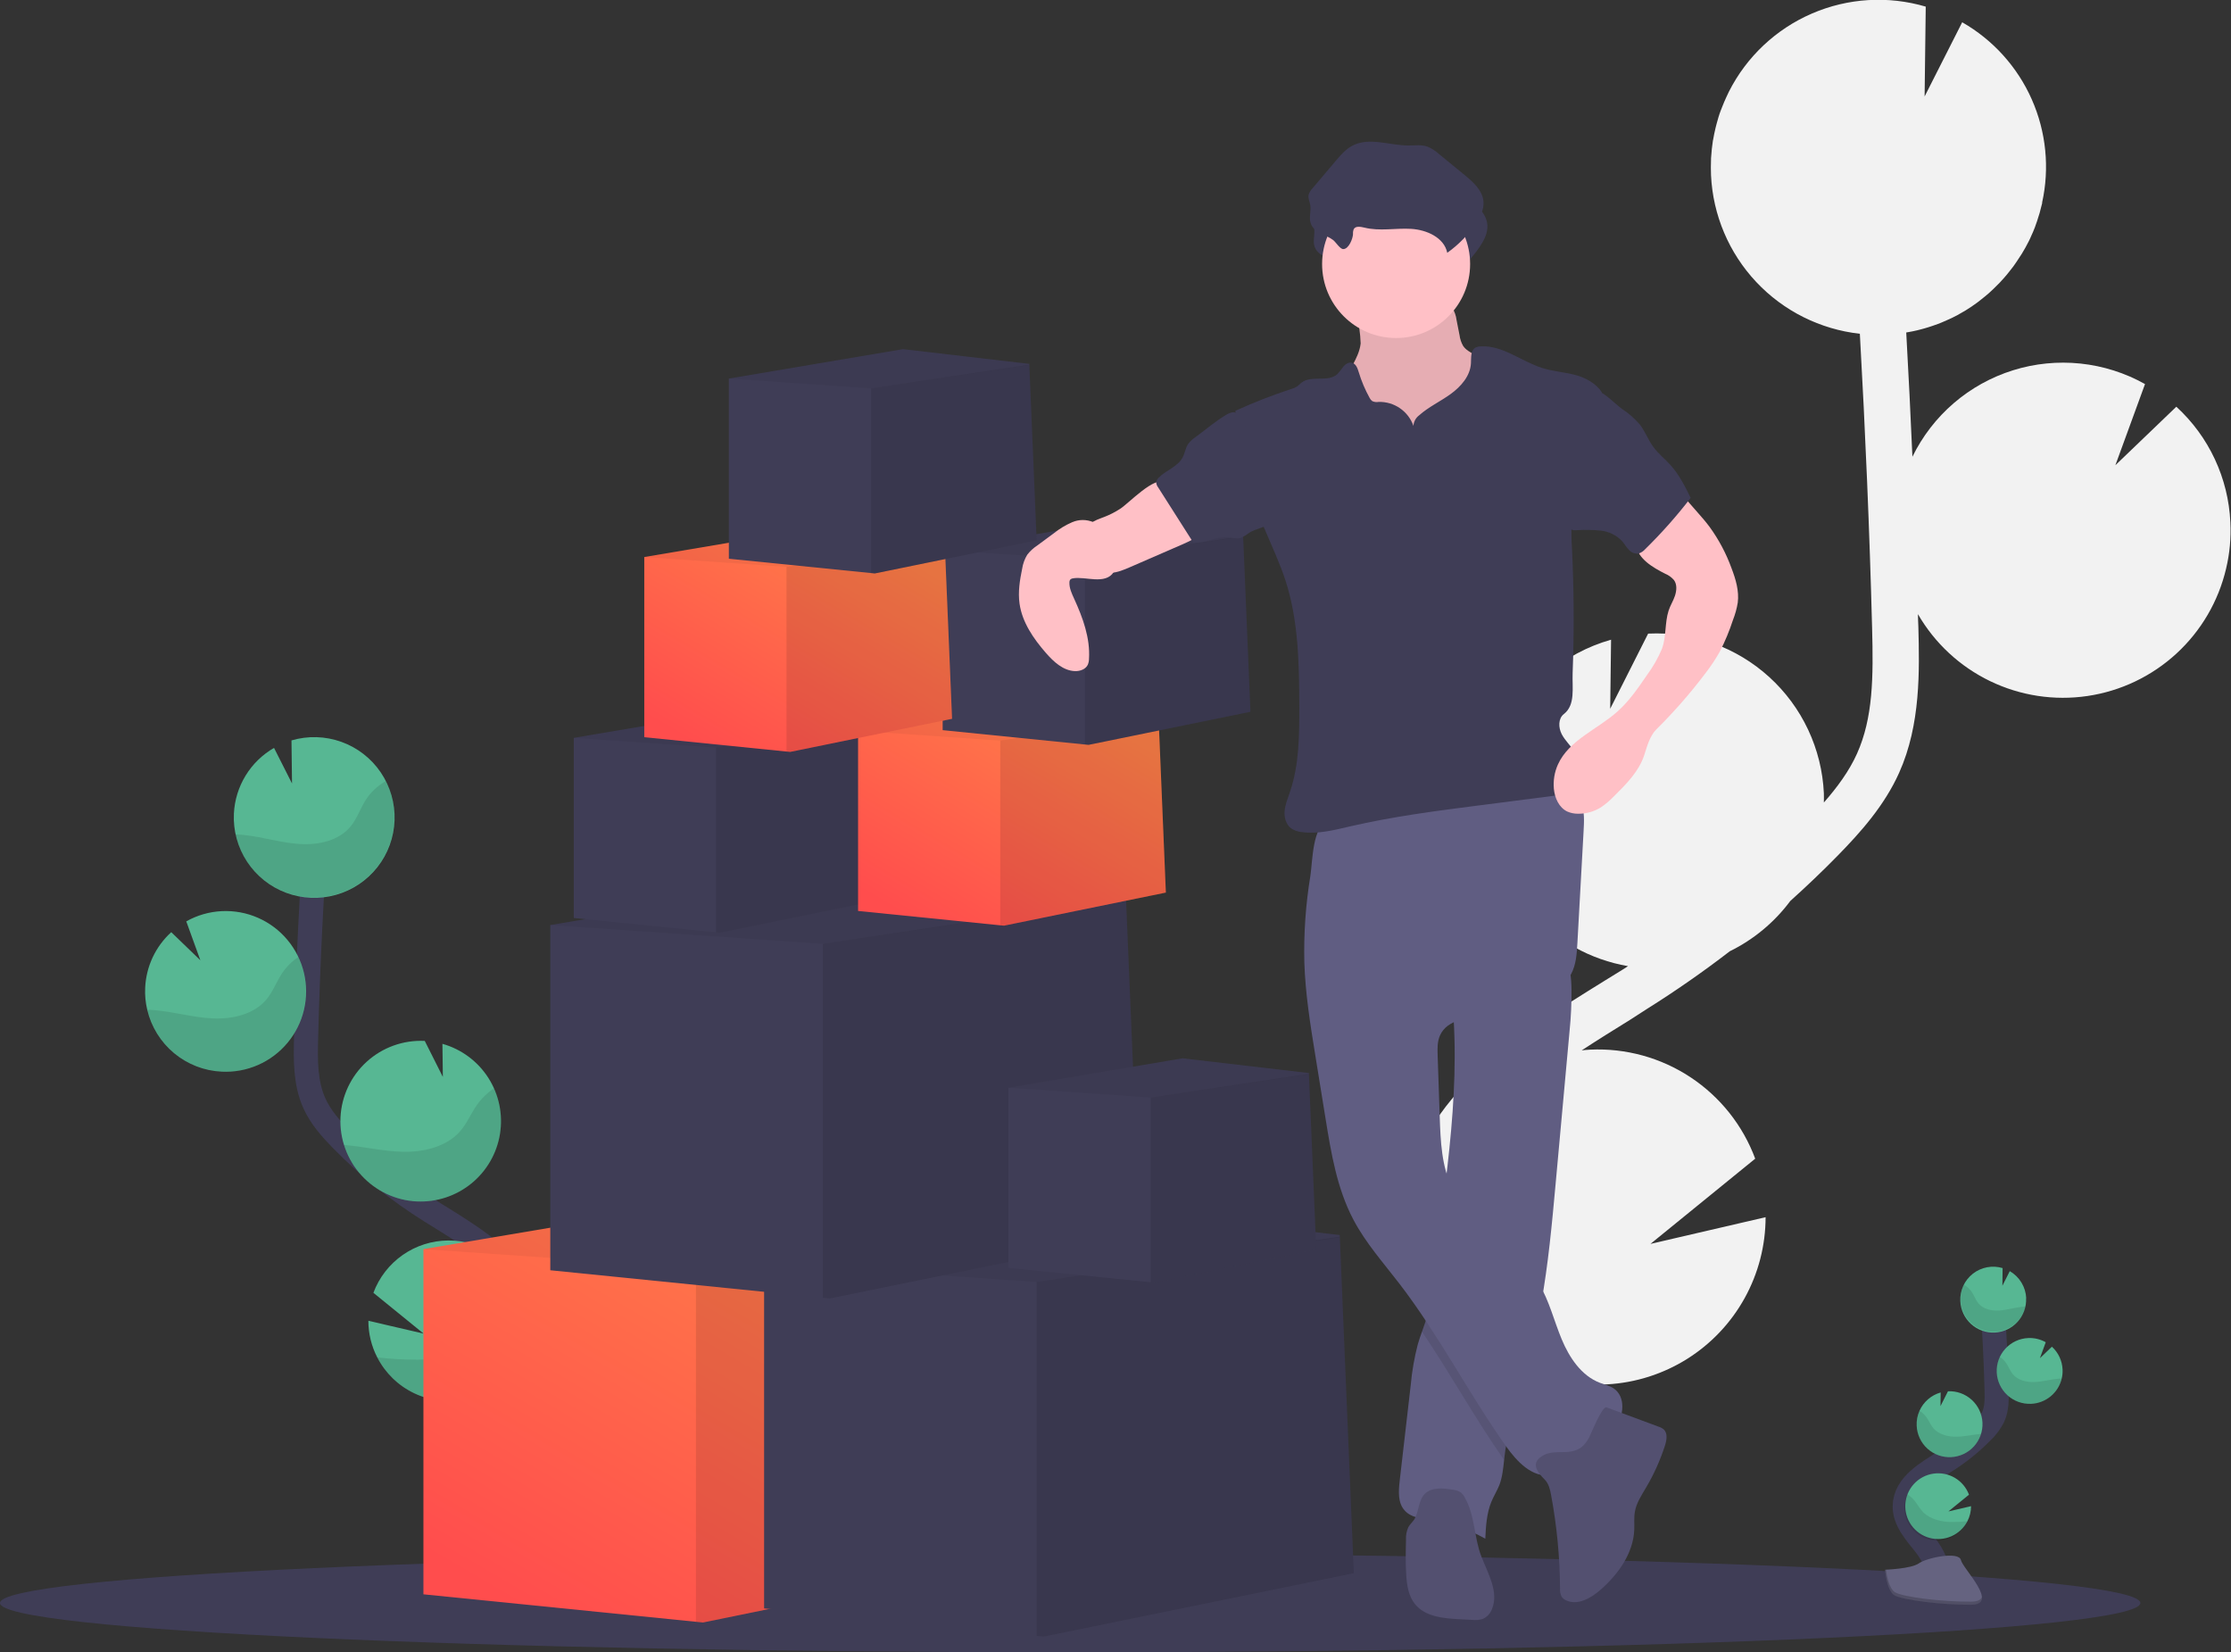 <svg width="370" height="274" viewBox="0 0 370 274" fill="none" xmlns="http://www.w3.org/2000/svg">
<rect x="0" y="0" width="370" height="274" fill="#333333" stroke="none"/>
<g clip-path="url(#clip0_2567_32273)">
<path d="M266.257 162.547L269.167 160.752C269.444 160.577 269.717 160.39 269.997 160.214C263.755 159.142 258.066 155.97 253.872 151.226C249.679 146.481 247.232 140.448 246.938 134.125C246.724 129.776 247.547 125.438 249.338 121.469C251.006 117.756 253.469 114.453 256.553 111.794C259.637 109.135 263.267 107.185 267.188 106.08L267.044 117.529L273.337 105.068C273.362 105.064 273.389 105.064 273.415 105.068C277.061 104.898 280.706 105.447 284.14 106.685C287.574 107.922 290.731 109.823 293.429 112.28C296.128 114.737 298.317 117.701 299.869 121.002C301.422 124.304 302.308 127.879 302.478 131.524C302.502 132.053 302.478 132.575 302.478 133.081C304.668 130.585 306.656 127.91 307.973 124.978C310.638 119.039 310.7 112.315 310.478 104.141C310.057 87.942 309.36 71.623 308.448 55.349C301.877 54.62 295.783 51.574 291.258 46.757C286.734 41.94 284.076 35.668 283.764 29.069C283.725 28.216 283.736 27.379 283.764 26.546C283.764 26.339 283.764 26.129 283.795 25.923C283.849 25.117 283.923 24.318 284.048 23.532C284.048 23.399 284.095 23.275 284.118 23.142C284.232 22.475 284.369 21.816 284.527 21.164C284.59 20.923 284.648 20.677 284.714 20.436C284.909 19.727 285.104 19.03 285.373 18.341C285.455 18.111 285.552 17.889 285.638 17.664C285.837 17.157 286.051 16.659 286.277 16.164C286.398 15.903 286.515 15.646 286.643 15.386C286.674 15.319 286.702 15.253 286.737 15.187C289.67 9.396 294.542 4.816 300.505 2.242C306.467 -0.332 313.144 -0.737 319.374 1.099L319.187 15.997L325.421 3.692C330.535 6.617 334.579 11.1 336.962 16.485C339.346 21.87 339.944 27.876 338.669 33.625H338.7C338.658 33.824 338.595 34.014 338.548 34.209C338.463 34.575 338.369 34.937 338.268 35.299C338.135 35.763 337.987 36.218 337.835 36.674C337.718 37.013 337.605 37.359 337.477 37.694C337.29 38.185 337.087 38.664 336.861 39.143C336.737 39.423 336.624 39.707 336.472 39.984C336.116 40.7 335.726 41.401 335.303 42.087C335.158 42.324 334.995 42.55 334.843 42.788C334.547 43.247 334.247 43.703 333.923 44.147C333.725 44.419 333.51 44.68 333.3 44.949C332.996 45.338 332.684 45.727 332.361 46.082C332.131 46.343 331.897 46.6 331.655 46.861C331.316 47.219 330.966 47.566 330.603 47.908C330.366 48.138 330.124 48.368 329.875 48.586C329.466 48.948 329.037 49.294 328.605 49.633C328.386 49.804 328.176 49.984 327.95 50.147C327.293 50.635 326.613 51.093 325.912 51.522C325.78 51.6 325.639 51.666 325.522 51.744C324.938 52.09 324.353 52.413 323.726 52.717C323.465 52.846 323.192 52.959 322.923 53.079C322.421 53.305 321.914 53.523 321.396 53.722C321.096 53.835 320.788 53.94 320.48 54.045C319.97 54.22 319.452 54.38 318.922 54.524C318.61 54.61 318.302 54.695 317.987 54.769C317.418 54.906 316.837 55.019 316.253 55.116C316.214 55.116 316.179 55.116 316.14 55.139C316.524 62.003 316.866 68.871 317.164 75.742C318.822 72.342 321.157 69.316 324.026 66.85C326.896 64.384 330.239 62.53 333.851 61.402C337.463 60.273 341.268 59.894 345.032 60.288C348.796 60.681 352.44 61.839 355.74 63.69L350.826 77.144L360.934 67.444C366.344 72.4 369.567 79.299 369.896 86.626C370.024 89.197 369.787 91.773 369.19 94.278C367.921 99.697 365.051 104.61 360.952 108.379C356.854 112.148 351.717 114.6 346.208 115.415C340.698 116.231 335.071 115.373 330.055 112.953C325.039 110.533 320.867 106.663 318.08 101.844C318.08 102.541 318.131 103.242 318.15 103.939C318.333 111.15 318.563 120.122 314.967 128.136C312.531 133.568 308.608 137.98 304.731 141.932C302.21 144.506 299.595 146.994 296.914 149.405C294.278 152.942 290.838 155.801 286.877 157.746C282.474 161.136 277.915 164.311 273.2 167.27L270.336 169.116C267.691 170.755 264.979 172.438 262.317 174.178C262.785 174.132 263.249 174.081 263.724 174.061C269.615 173.786 275.441 175.388 280.36 178.638C285.28 181.888 289.039 186.617 291.093 192.141L273.722 206.272L292.815 201.845C292.81 206.543 291.613 211.162 289.337 215.272C287.061 219.382 283.779 222.849 279.799 225.348C275.818 227.846 271.269 229.296 266.576 229.561C261.883 229.826 257.199 228.898 252.962 226.864C253.39 227.401 253.823 227.935 254.251 228.468C255.105 229.531 255.954 230.586 256.784 231.634C268.084 245.937 271.232 259.519 265.633 269.873L258.83 266.197C264.285 256.119 256.102 243.222 250.713 236.424C249.899 235.396 249.065 234.36 248.224 233.308C241.003 224.352 232.821 214.181 233.027 201.716C233.32 182.948 251.59 171.628 266.257 162.547Z" fill="#F2F2F2"/>
<path d="M177.486 274C275.508 274 354.971 270.339 354.971 265.823C354.971 261.307 275.508 257.646 177.486 257.646C79.463 257.646 0 261.307 0 265.823C0 270.339 79.463 274 177.486 274Z" fill="#3F3D56"/>
<path d="M320.873 262.774C322.042 260.628 320.717 258 319.205 256.084C317.693 254.168 315.85 252.19 315.889 249.741C315.944 246.236 319.665 244.169 322.642 242.311C324.846 240.931 326.88 239.296 328.701 237.44C329.465 236.725 330.097 235.882 330.567 234.948C331.179 233.577 331.164 232.019 331.125 230.516C330.995 225.516 330.748 220.522 330.384 215.532" stroke="#3F3D56" stroke-width="4" stroke-miterlimit="10"/>
<path d="M336.038 215.267C335.995 214.352 335.722 213.463 335.246 212.681C334.769 211.899 334.104 211.248 333.311 210.789L332.087 213.211L332.122 210.283C331.285 210.032 330.401 209.986 329.542 210.149C328.684 210.311 327.877 210.677 327.19 211.216C326.502 211.755 325.955 212.451 325.592 213.245C325.23 214.04 325.064 214.909 325.109 215.781C325.177 217.227 325.817 218.587 326.888 219.561C327.419 220.043 328.039 220.416 328.714 220.659C329.388 220.902 330.104 221.01 330.821 220.976C331.537 220.942 332.24 220.768 332.889 220.463C333.538 220.157 334.12 219.728 334.603 219.197C335.086 218.667 335.459 218.047 335.702 217.373C335.945 216.699 336.053 215.983 336.019 215.267H336.038Z" fill="#57B793"/>
<path d="M326.286 252.26C325.713 253.372 324.776 254.253 323.63 254.756C322.485 255.259 321.201 255.353 319.995 255.023C318.788 254.693 317.732 253.958 317.003 252.942C316.273 251.926 315.916 250.69 315.99 249.442C316.064 248.194 316.565 247.01 317.409 246.087C318.253 245.164 319.389 244.559 320.626 244.374C321.864 244.188 323.127 244.434 324.205 245.068C325.283 245.703 326.11 246.689 326.547 247.86L323.133 250.636L326.89 249.764C326.89 250.632 326.683 251.488 326.286 252.26V252.26Z" fill="#57B793"/>
<path d="M323.584 241.634C322.867 241.668 322.15 241.561 321.474 241.318C320.798 241.074 320.177 240.7 319.646 240.216C319.115 239.733 318.685 239.149 318.381 238.499C318.077 237.849 317.904 237.145 317.872 236.427C317.829 235.572 317.99 234.719 318.344 233.939C318.671 233.209 319.155 232.559 319.761 232.035C320.367 231.512 321.08 231.128 321.85 230.91L321.823 233.164L323.062 230.711C324.512 230.643 325.929 231.154 327.001 232.13C328.074 233.107 328.715 234.469 328.782 235.917C328.85 237.366 328.339 238.782 327.362 239.854C326.385 240.926 325.022 241.566 323.573 241.634H323.584Z" fill="#57B793"/>
<path d="M336.861 232.79C335.414 232.858 334 232.349 332.928 231.375C331.857 230.4 331.217 229.041 331.149 227.595C331.08 226.149 331.59 224.735 332.565 223.665C333.539 222.594 334.9 221.955 336.347 221.886C337.369 221.836 338.385 222.076 339.277 222.58L338.31 225.227L340.298 223.319C341.364 224.293 342 225.65 342.067 227.093C342.091 227.598 342.044 228.104 341.926 228.596C341.654 229.75 341.011 230.785 340.097 231.542C339.183 232.298 338.047 232.737 336.861 232.79V232.79Z" fill="#57B793"/>
<path opacity="0.1" d="M335.301 216.708C334.039 216.848 332.811 217.242 331.545 217.32C330.279 217.397 328.888 217.094 328.085 216.108C327.652 215.579 327.438 214.909 327.072 214.333C326.727 213.794 326.254 213.349 325.696 213.036C325.366 213.725 325.185 214.476 325.164 215.24C325.143 216.004 325.283 216.763 325.575 217.47C325.867 218.176 326.304 218.813 326.858 219.339C327.412 219.866 328.071 220.27 328.791 220.526C329.512 220.782 330.278 220.883 331.04 220.824C331.803 220.765 332.544 220.546 333.216 220.182C333.888 219.818 334.477 219.317 334.942 218.711C335.408 218.105 335.742 217.408 335.921 216.665C335.71 216.673 335.504 216.689 335.301 216.708Z" fill="black"/>
<path opacity="0.1" d="M336.86 232.79C335.917 232.838 334.978 232.64 334.134 232.216C333.29 231.792 332.571 231.157 332.047 230.372C331.523 229.587 331.211 228.679 331.143 227.738C331.075 226.797 331.253 225.854 331.659 225.002C332.093 225.295 332.466 225.669 332.757 226.104C333.147 226.692 333.381 227.369 333.841 227.911C334.69 228.911 336.147 229.239 337.468 229.176C338.789 229.114 340.06 228.744 341.365 228.623C341.544 228.623 341.731 228.592 341.914 228.588C341.644 229.743 341.004 230.777 340.092 231.535C339.18 232.294 338.045 232.734 336.86 232.79Z" fill="black"/>
<path opacity="0.1" d="M323.584 241.633C322.867 241.667 322.15 241.56 321.474 241.317C320.798 241.074 320.177 240.699 319.646 240.216C319.115 239.732 318.685 239.148 318.381 238.498C318.077 237.848 317.904 237.144 317.872 236.427C317.829 235.572 317.99 234.719 318.344 233.938C318.797 234.235 319.193 234.611 319.513 235.048C319.937 235.648 320.202 236.337 320.682 236.89C321.605 237.918 323.156 238.28 324.555 238.245C325.953 238.21 327.212 237.883 328.56 237.782C328.227 238.857 327.571 239.804 326.681 240.493C325.791 241.182 324.709 241.58 323.584 241.633Z" fill="black"/>
<path opacity="0.1" d="M326.285 252.26C325.991 252.915 325.571 253.505 325.049 253.997C324.526 254.488 323.912 254.873 323.241 255.128C322.57 255.382 321.855 255.502 321.138 255.481C320.42 255.46 319.714 255.298 319.059 255.004C318.405 254.71 317.814 254.29 317.322 253.768C316.83 253.245 316.445 252.632 316.19 251.961C315.935 251.291 315.815 250.576 315.836 249.859C315.858 249.142 316.02 248.437 316.314 247.782C316.763 248.08 317.167 248.441 317.514 248.853C318.033 249.488 318.376 250.204 318.979 250.8C320.098 251.894 321.902 252.358 323.507 252.389C324.435 252.401 325.363 252.358 326.285 252.26V252.26Z" fill="black"/>
<path d="M312.627 260.301C312.627 260.301 316.94 260.168 318.242 259.242C319.543 258.315 324.866 257.209 325.205 258.696C325.544 260.184 331.693 266.095 326.818 266.118C321.943 266.142 315.495 265.34 314.197 264.561C312.9 263.782 312.627 260.301 312.627 260.301Z" fill="#656380"/>
<path opacity="0.2" d="M326.904 265.6C322.033 265.639 315.581 264.822 314.283 264.043C313.297 263.443 312.9 261.282 312.771 260.285H312.627C312.627 260.285 312.9 263.762 314.186 264.569C315.471 265.375 321.932 266.157 326.806 266.126C328.213 266.126 328.7 265.612 328.673 264.872C328.49 265.312 327.952 265.593 326.904 265.6Z" fill="black"/>
<path d="M75.751 250.761C72.922 245.528 76.141 239.118 79.819 234.453C83.497 229.788 88.002 224.936 87.904 218.99C87.764 210.447 78.693 205.404 71.445 200.875C66.067 197.514 61.106 193.529 56.666 189.003C54.885 187.184 53.159 185.245 52.123 182.924C50.626 179.583 50.665 175.786 50.763 172.126C51.075 159.925 51.677 147.747 52.571 135.593" stroke="#3F3D56" stroke-width="4" stroke-miterlimit="10"/>
<path d="M38.79 134.926C38.897 132.697 39.562 130.531 40.725 128.625C41.888 126.72 43.511 125.138 45.445 124.023L48.43 129.922L48.34 122.781C51.052 121.982 53.947 122.066 56.608 123.019C59.269 123.972 61.558 125.746 63.145 128.084C64.731 130.422 65.533 133.203 65.435 136.027C65.337 138.85 64.343 141.569 62.597 143.791C60.852 146.013 58.444 147.623 55.724 148.389C53.002 149.155 50.108 149.036 47.459 148.051C44.81 147.066 42.542 145.265 40.984 142.908C39.426 140.551 38.657 137.76 38.79 134.938V134.926Z" fill="#57B793"/>
<path d="M62.567 225.096C63.907 227.707 66.073 229.802 68.727 231.056C71.382 232.31 74.376 232.653 77.246 232.031C80.115 231.41 82.699 229.858 84.596 227.619C86.492 225.379 87.596 222.575 87.734 219.644C87.827 217.802 87.531 215.96 86.865 214.239C85.892 211.716 84.173 209.548 81.937 208.024C79.701 206.5 77.053 205.692 74.347 205.707C71.64 205.723 69.002 206.561 66.784 208.111C64.566 209.661 62.872 211.849 61.928 214.384L70.254 221.151L61.094 219.021C61.09 221.135 61.595 223.218 62.567 225.096Z" fill="#57B793"/>
<path d="M69.147 199.231C72.416 199.381 75.626 198.324 78.165 196.261C80.705 194.199 82.397 191.275 82.919 188.047C83.441 184.818 82.757 181.511 80.997 178.754C79.237 175.997 76.524 173.983 73.374 173.095L73.445 178.582L70.444 172.612H70.409C66.877 172.447 63.423 173.692 60.809 176.072C58.194 178.452 56.633 181.772 56.468 185.303C56.303 188.833 57.548 192.284 59.93 194.897C62.311 197.51 65.634 199.071 69.166 199.235L69.147 199.231Z" fill="#57B793"/>
<path d="M36.783 177.71C38.847 177.81 40.907 177.43 42.798 176.599C44.69 175.768 46.363 174.509 47.684 172.921C49.005 171.333 49.939 169.46 50.412 167.45C50.885 165.439 50.884 163.346 50.409 161.337C49.934 159.327 48.998 157.455 47.675 155.869C46.351 154.282 44.677 153.025 42.785 152.196C40.892 151.367 38.832 150.989 36.768 151.092C34.705 151.195 32.693 151.775 30.892 152.788L33.23 159.241L28.402 154.58C27.111 155.753 26.065 157.17 25.323 158.748C24.581 160.326 24.157 162.035 24.077 163.777C24.015 165.01 24.129 166.245 24.416 167.445C25.079 170.268 26.645 172.798 28.877 174.65C31.109 176.503 33.885 177.577 36.783 177.71V177.71Z" fill="#57B793"/>
<path opacity="0.1" d="M40.582 138.478C43.66 138.816 46.653 139.77 49.739 139.961C52.825 140.152 56.219 139.416 58.171 137.017C59.223 135.725 59.749 134.089 60.637 132.68C61.479 131.366 62.633 130.281 63.996 129.521C64.845 131.21 65.325 133.06 65.404 134.948C65.482 136.836 65.159 138.719 64.453 140.472C63.748 142.226 62.678 143.809 61.314 145.117C59.95 146.426 58.322 147.429 56.54 148.061C54.758 148.693 52.862 148.939 50.978 148.783C49.093 148.626 47.264 148.071 45.611 147.154C43.957 146.237 42.518 144.979 41.389 143.464C40.259 141.948 39.465 140.21 39.059 138.365C39.577 138.388 40.083 138.423 40.582 138.478Z" fill="black"/>
<path opacity="0.1" d="M36.784 177.71C39.081 177.816 41.367 177.326 43.419 176.289C45.472 175.251 47.221 173.701 48.497 171.789C49.773 169.877 50.533 167.668 50.703 165.376C50.873 163.083 50.447 160.786 49.467 158.707C48.408 159.418 47.498 160.328 46.786 161.386C45.835 162.819 45.262 164.474 44.144 165.79C42.067 168.228 38.521 169.026 35.303 168.882C32.084 168.738 28.979 167.819 25.776 167.527C25.332 167.488 24.88 167.457 24.432 167.445C25.094 170.266 26.658 172.794 28.887 174.646C31.116 176.498 33.888 177.574 36.784 177.71V177.71Z" fill="black"/>
<path opacity="0.1" d="M69.147 199.232C71.422 199.339 73.687 198.861 75.725 197.845C77.763 196.828 79.506 195.307 80.789 193.426C82.071 191.545 82.85 189.367 83.051 187.1C83.251 184.832 82.868 182.551 81.936 180.475C80.838 181.203 79.883 182.127 79.119 183.2C78.082 184.661 77.435 186.343 76.223 187.69C73.975 190.194 70.196 191.078 66.786 190.996C63.486 190.926 60.306 190.116 57.025 189.863C57.838 192.48 59.437 194.784 61.606 196.46C63.775 198.137 66.408 199.104 69.147 199.232V199.232Z" fill="black"/>
<path opacity="0.1" d="M62.566 225.096C63.907 227.706 66.073 229.801 68.727 231.056C71.381 232.31 74.376 232.653 77.246 232.031C80.115 231.41 82.699 229.858 84.596 227.618C86.492 225.378 87.595 222.575 87.734 219.644C87.827 217.802 87.531 215.96 86.865 214.239C85.768 214.959 84.783 215.837 83.943 216.844C82.676 218.402 81.838 220.139 80.373 221.579C77.646 224.251 73.247 225.357 69.331 225.473C67.07 225.481 64.812 225.355 62.566 225.096V225.096Z" fill="black"/>
<path d="M168.025 258.541L116.591 269.055L115.422 268.938L70.223 264.382V207.14L125.553 197.795L165.687 202.468L165.699 202.721L165.703 202.845L168.025 258.541Z" fill="url(#paint0_linear_2567_32273)"/>
<path opacity="0.1" d="M168.025 258.541L116.591 269.055L115.422 268.938V210.256L165.698 202.721L168.025 258.541Z" fill="black"/>
<path opacity="0.05" d="M165.703 202.845L165.687 202.857L115.422 210.256L70.223 207.14L125.553 197.795L165.687 202.468L165.699 202.721L165.703 202.845Z" fill="black"/>
<path d="M224.525 260.877L173.091 271.391L171.922 271.274L126.723 266.718V209.476L182.053 200.131L222.187 204.804L222.199 205.057L222.203 205.181L224.525 260.877Z" fill="#3F3D56"/>
<path opacity="0.1" d="M224.525 260.877L173.091 271.391L171.922 271.274V212.592L222.198 205.057L224.525 260.877Z" fill="black"/>
<path opacity="0.05" d="M222.203 205.181L222.187 205.193L171.922 212.592L126.723 209.476L182.053 200.131L222.187 204.804L222.199 205.057L222.203 205.181Z" fill="black"/>
<path d="M189.066 204.804L137.632 215.317L136.463 215.201L91.264 210.645V153.403L146.594 144.058L186.728 148.73L186.74 148.984L186.744 149.108L189.066 204.804Z" fill="#3F3D56"/>
<path opacity="0.1" d="M189.066 204.804L137.632 215.317L136.463 215.201V156.518L186.739 148.983L189.066 204.804Z" fill="black"/>
<path opacity="0.05" d="M186.744 149.108L186.728 149.12L136.463 156.518L91.264 153.403L146.594 144.058L186.728 148.73L186.74 148.984L186.744 149.108Z" fill="black"/>
<path d="M218.29 207.203L191.447 212.693L190.836 212.631L167.246 210.252V180.377L196.123 175.498L217.071 177.94L217.078 178.072V178.134L218.29 207.203Z" fill="#3F3D56"/>
<path opacity="0.1" d="M218.291 207.202L191.448 212.693L190.836 212.63V182.004L217.079 178.071L218.291 207.202Z" fill="black"/>
<path opacity="0.05" d="M217.078 178.134L217.071 178.142L190.836 182.005L167.246 180.377L196.123 175.498L217.071 177.94L217.078 178.072V178.134Z" fill="black"/>
<path d="M146.204 149.182L119.361 154.669L118.75 154.611L95.16 152.231V122.357L124.037 117.478L144.985 119.919L144.992 120.051V120.114L146.204 149.182Z" fill="#3F3D56"/>
<path opacity="0.1" d="M146.205 149.183L119.362 154.669L118.75 154.611V123.985L144.993 120.052L146.205 149.183Z" fill="black"/>
<path opacity="0.05" d="M144.992 120.114L144.985 120.122L118.75 123.984L95.16 122.357L124.037 117.478L144.985 119.919L144.992 120.051V120.114Z" fill="black"/>
<path d="M193.353 148.014L166.51 153.501L165.898 153.443L142.309 151.063V121.189L171.186 116.31L192.133 118.751L192.141 118.883V118.946L193.353 148.014Z" fill="url(#paint1_linear_2567_32273)"/>
<path opacity="0.1" d="M193.351 148.014L166.508 153.5L165.896 153.442V122.816L192.139 118.883L193.351 148.014Z" fill="black"/>
<path opacity="0.05" d="M192.141 118.946L192.133 118.954L165.898 122.816L142.309 121.189L171.186 116.31L192.133 118.751L192.141 118.883V118.946Z" fill="black"/>
<path d="M207.38 118.03L180.537 123.517L179.925 123.458L156.336 121.079V91.204L185.213 86.325L206.161 88.767L206.168 88.899V88.961L207.38 118.03Z" fill="#3F3D56"/>
<path opacity="0.1" d="M207.381 118.03L180.538 123.517L179.926 123.458V92.832L206.169 88.899L207.381 118.03Z" fill="black"/>
<path opacity="0.05" d="M206.168 88.961L206.161 88.969L179.925 92.832L156.336 91.204L185.213 86.325L206.161 88.767L206.168 88.899V88.961Z" fill="black"/>
<path d="M225.662 56.957C225.377 59.488 223.444 61.529 222.728 63.966C221.652 67.646 223.507 71.599 226.063 74.48C228.123 76.77 230.617 78.628 233.401 79.947C236.185 81.267 239.203 82.021 242.28 82.167C243.184 82.245 244.095 82.145 244.961 81.875C245.732 81.561 246.427 81.086 246.999 80.481C248.916 78.553 249.948 75.886 250.358 73.195C250.767 70.504 250.611 67.767 250.451 65.053C250.451 64.491 250.348 63.934 250.147 63.41C249.886 62.91 249.527 62.469 249.091 62.113C247.709 60.844 246.186 59.737 244.552 58.815C243.85 58.425 243.098 58.036 242.65 57.362C242.343 56.826 242.143 56.234 242.062 55.621L241.559 53.067C241.47 52.331 241.219 51.623 240.823 50.995C239.938 49.804 238.243 49.64 236.759 49.582L231.304 49.368C229.609 49.302 227.38 48.815 225.724 49.15C224.165 49.457 224.691 50.883 224.972 52.175C225.378 53.739 225.609 55.343 225.662 56.957V56.957Z" fill="#FFC0C6"/>
<path opacity="0.1" d="M225.662 56.957C225.377 59.488 223.444 61.529 222.728 63.966C221.652 67.646 223.507 71.599 226.063 74.48C228.123 76.77 230.617 78.628 233.401 79.947C236.185 81.267 239.203 82.021 242.28 82.167C243.184 82.245 244.095 82.145 244.961 81.875C245.732 81.561 246.427 81.086 246.999 80.481C248.916 78.553 249.948 75.886 250.358 73.195C250.767 70.504 250.611 67.767 250.451 65.053C250.451 64.491 250.348 63.934 250.147 63.41C249.886 62.91 249.527 62.469 249.091 62.113C247.709 60.844 246.186 59.737 244.552 58.815C243.85 58.425 243.098 58.036 242.65 57.362C242.343 56.826 242.143 56.234 242.062 55.621L241.559 53.067C241.47 52.331 241.219 51.623 240.823 50.995C239.938 49.804 238.243 49.64 236.759 49.582L231.304 49.368C229.609 49.302 227.38 48.815 225.724 49.15C224.165 49.457 224.691 50.883 224.972 52.175C225.378 53.739 225.609 55.343 225.662 56.957V56.957Z" fill="black"/>
<path d="M260.305 170.958L257.991 196.315C257.387 202.966 256.771 209.644 255.587 216.21C255.197 218.472 254.698 220.723 254.129 222.954C252.547 229.149 250.252 235.204 249.512 241.555C249.488 241.738 249.469 241.945 249.45 242.112C249.298 243.514 249.165 244.932 248.67 246.24C248.281 247.209 247.731 248.093 247.33 249.051C246.551 250.967 246.426 253.086 246.328 255.161C243.52 253.576 240.444 252.521 237.254 252.046C235.695 251.816 234 251.656 232.967 250.488C231.798 249.219 231.935 247.276 232.13 245.57C232.743 240.274 233.353 234.981 233.961 229.69C234.164 227.414 234.555 225.158 235.13 222.946C235.34 222.21 235.594 221.486 235.851 220.762C236.205 219.765 236.564 218.768 236.833 217.744C237.206 216.098 237.463 214.429 237.604 212.748C238.232 207.421 238.987 202.106 239.65 196.782L239.685 196.502C240.679 188.434 241.434 180.326 241.216 172.2C241.185 170.997 241.134 169.793 241.056 168.586C240.947 166.838 240.788 165.911 242.225 164.817C243.827 163.61 245.935 162.765 247.766 161.974C248.752 161.546 259.608 157.691 259.845 158.54C260.349 160.343 260.611 162.205 260.625 164.077C260.647 166.375 260.54 168.672 260.305 170.958V170.958Z" fill="#605D82"/>
<path opacity="0.1" d="M255.587 216.209C255.198 218.472 254.699 220.723 254.13 222.954C252.548 229.149 250.253 235.204 249.513 241.555C249.489 241.738 249.47 241.945 249.45 242.112C244.611 235.204 240.535 227.775 235.812 220.793C236.167 219.796 236.526 218.799 236.794 217.775C237.182 216.12 237.453 214.44 237.605 212.748C238.232 207.421 238.988 202.105 239.651 196.782L239.686 196.502C239.959 197.632 240.351 198.729 240.855 199.777C244.026 206.217 251.562 209.473 255.248 215.637C255.37 215.829 255.483 216.02 255.587 216.209Z" fill="black"/>
<path d="M216.318 159.583C216.478 164.747 217.304 169.867 218.13 174.968L219.833 185.482C220.764 191.245 221.739 197.121 224.466 202.281C226.508 206.143 229.446 209.438 232.107 212.899C238.645 221.412 243.559 231.057 249.758 239.819C251.562 242.365 254.138 245.122 257.212 244.589C259.231 244.242 260.696 242.56 262.278 241.267C264.148 239.741 266.4 238.623 267.873 236.707C269.346 234.791 269.634 231.614 267.639 230.251C266.957 229.788 266.127 229.612 265.356 229.317C262.266 228.148 260.263 225.127 258.993 222.074C257.723 219.021 256.947 215.746 255.252 212.907C251.566 206.743 244.027 203.488 240.855 197.043C239.078 193.437 238.907 189.255 238.774 185.256L238.427 175.011C238.388 173.89 238.361 172.725 238.817 171.701C240.029 168.975 243.691 168.718 246.661 168.372C250.028 167.979 253.29 166.951 256.273 165.342C257.984 164.419 259.651 163.243 260.559 161.53C261.393 159.972 261.506 158.138 261.604 156.371L262.632 137.8C262.722 136.204 262.8 134.549 262.243 133.053C260.828 129.292 256.075 128.061 252.057 128.24C244.584 128.575 237.687 131.788 230.626 133.961C228.877 134.498 227.12 134.981 225.316 135.343C223.757 135.658 221.809 135.53 220.312 136.036C217.632 136.94 217.698 142.804 217.32 145.234C216.54 149.975 216.205 154.779 216.318 159.583V159.583Z" fill="#605D82"/>
<path d="M256.199 245.375C256.858 246.041 257.072 247.015 257.243 247.933C258.196 253.034 258.691 258.208 258.724 263.396C258.681 263.881 258.777 264.367 259.001 264.798C259.187 265.054 259.439 265.256 259.729 265.382C261.635 266.29 263.844 265.024 265.434 263.634C268.376 261.06 270.865 257.602 271.033 253.697C271.076 252.692 270.963 251.676 271.138 250.683C271.395 249.211 272.257 247.93 273.012 246.645C274.306 244.454 275.351 242.127 276.13 239.706C276.418 238.794 276.613 237.649 275.896 237.015C275.645 236.815 275.358 236.666 275.05 236.575L266.439 233.382C265.691 233.105 263.836 237.868 263.544 238.389C262.823 239.663 262.106 240.383 260.661 240.679C259.215 240.975 257.43 240.547 256.051 241.283C253.713 242.525 254.878 244.047 256.199 245.375Z" fill="#535070"/>
<path d="M242.919 248.316C242.759 247.998 242.537 247.715 242.264 247.486C241.866 247.233 241.413 247.079 240.943 247.038C239.307 246.758 237.366 246.575 236.232 247.794C235.173 248.935 235.356 250.792 234.471 252.077C234.191 252.467 233.809 252.817 233.567 253.245C233.267 253.901 233.133 254.621 233.178 255.34C233.131 257.322 233.084 259.312 233.224 261.29C233.337 262.949 233.614 264.69 234.654 265.99C236.322 268.078 239.33 268.377 241.995 268.51L244.158 268.623C244.753 268.692 245.355 268.636 245.927 268.459C246.281 268.296 246.599 268.064 246.862 267.775C247.124 267.487 247.326 267.149 247.454 266.781C248.58 263.985 246.8 260.975 245.701 258.171C244.435 254.943 244.661 251.365 242.919 248.316Z" fill="#535070"/>
<path d="M225.039 42.686C225.012 42.403 225.053 42.117 225.16 41.853C225.476 41.296 226.302 41.463 226.925 41.603C229.431 42.234 232.072 41.662 234.656 41.81C237.239 41.958 240.146 43.247 240.664 45.778C242.538 44.452 244.154 42.795 245.43 40.887C246.147 39.816 246.77 38.59 246.673 37.304C246.532 35.451 244.978 34.065 243.555 32.889L239.269 29.384C238.705 28.866 238.053 28.453 237.344 28.161C236.355 27.823 235.271 27.986 234.227 27.986C231.11 27.986 227.767 26.565 224.989 27.986C223.82 28.582 222.951 29.606 222.109 30.603L218.279 35.136C217.989 35.425 217.777 35.782 217.663 36.175C217.554 36.728 217.839 37.273 217.94 37.83C218.119 38.843 217.683 39.925 218.018 40.899C218.575 42.511 220.539 42.74 221.739 43.667C222.183 44.01 222.885 45.182 223.418 45.166C224.357 45.147 225.012 43.434 225.039 42.686Z" fill="#3F3D56"/>
<path d="M231.538 56.054C238.316 56.054 243.812 50.562 243.812 43.788C243.812 37.013 238.316 31.521 231.538 31.521C224.759 31.521 219.264 37.013 219.264 43.788C219.264 50.562 224.759 56.054 231.538 56.054Z" fill="#FFC0C6"/>
<path d="M234.414 70.629C233.999 69.44 233.216 68.414 232.178 67.698C231.141 66.983 229.903 66.615 228.644 66.649C228.282 66.718 227.908 66.67 227.576 66.513C227.388 66.369 227.237 66.182 227.136 65.968C226.392 64.625 225.792 63.208 225.347 61.739C225.152 61.088 224.884 60.321 224.225 60.154C223.695 60.017 223.153 60.36 222.799 60.777C222.485 61.224 222.144 61.652 221.778 62.058C220.219 63.436 217.492 62.179 215.859 63.444C215.59 63.651 215.368 63.915 215.08 64.106C214.799 64.277 214.496 64.408 214.18 64.496C211.011 65.526 207.904 66.739 204.875 68.129C205.966 74.686 207.08 81.368 209.637 87.501C210.852 90.422 212.228 93.284 213.202 96.294C215.36 102.964 215.454 110.102 215.481 117.115C215.481 121.912 215.481 126.811 213.923 131.351C213.572 132.379 213.143 133.4 213.046 134.466C212.949 135.533 213.268 136.741 214.145 137.379C214.652 137.714 215.234 137.918 215.84 137.975C218.532 138.364 221.244 137.656 223.894 137.04C230.997 135.397 238.245 134.455 245.473 133.536L257.591 131.978C258.46 131.917 259.311 131.697 260.1 131.328C262.317 130.117 262.528 126.784 261.148 124.665C260.49 123.649 259.558 122.816 259.001 121.741C258.444 120.666 258.401 119.155 259.356 118.412C261.304 116.893 260.72 114.078 260.813 111.617C261.073 104.732 261.038 97.853 260.708 90.978C260.609 89.553 260.585 88.123 260.638 86.695C260.774 84.273 261.374 81.902 261.974 79.546L265.656 65.06C264.694 63.541 262.851 62.576 261.109 62.14C259.368 61.704 257.548 61.575 255.83 61.042C252.323 59.951 249.174 57.187 245.5 57.444C245.221 57.449 244.947 57.515 244.697 57.638C243.871 58.109 244 59.301 243.949 60.251C243.832 62.358 242.281 64.114 240.575 65.348C238.868 66.583 236.912 67.478 235.342 68.884C235.069 69.09 234.845 69.352 234.684 69.653C234.524 69.955 234.432 70.288 234.414 70.629V70.629Z" fill="#3F3D56"/>
<path d="M185.782 84.37C184.969 84.899 184.104 85.344 183.202 85.698C182.345 86.037 181.429 86.306 180.728 86.898C180.381 87.199 180.089 87.559 179.867 87.961C179.451 88.697 179.242 89.531 179.259 90.376C179.276 91.221 179.52 92.046 179.965 92.765C180.41 93.484 181.04 94.07 181.789 94.463C182.538 94.855 183.378 95.04 184.223 94.997C185.349 94.939 186.413 94.483 187.445 94.035L196.103 90.27C197.568 89.635 199.15 88.895 199.844 87.454C199.924 87.32 199.954 87.161 199.93 87.007C199.863 86.837 199.735 86.698 199.571 86.617C197.62 85.349 195.914 83.74 194.533 81.867C194.179 81.384 193.754 80.247 193.239 79.955C191.408 78.938 187.251 83.42 185.782 84.37Z" fill="#FFC0C6"/>
<path d="M278.33 81.314L281.521 84.959C282.207 85.738 282.893 86.517 283.516 87.358C285.051 89.469 286.281 91.785 287.171 94.239C287.865 96.057 288.442 97.996 288.2 99.928C288.038 100.918 287.77 101.888 287.401 102.821C286.817 104.615 286.091 106.359 285.231 108.039C284.513 109.313 283.701 110.533 282.803 111.687C280.332 114.961 277.627 118.051 274.71 120.936C273.619 122.014 273.152 123.763 272.688 125.219C271.811 127.91 269.727 130.009 267.712 131.995C267.064 132.679 266.347 133.295 265.573 133.833C264.413 134.58 263.056 134.965 261.676 134.938C261.074 134.942 260.478 134.818 259.927 134.576C258.548 133.922 257.846 132.329 257.702 130.811C257.575 129.431 257.806 128.041 258.372 126.777C260.204 122.723 264.907 120.967 268.23 118.007C270.179 116.275 271.671 114.094 273.144 111.941C274.141 110.595 274.975 109.134 275.626 107.591C276.366 105.609 276.078 103.265 276.729 101.256C277.001 100.403 277.508 99.636 277.785 98.791C278.061 97.946 278.155 96.945 277.637 96.217C277.248 95.751 276.752 95.388 276.191 95.157C274.067 94.083 271.69 92.697 271.285 90.349C271.123 89.048 271.463 87.735 272.236 86.677C273.005 85.632 273.904 84.689 274.913 83.873C275.836 83.04 277.399 82.117 278.33 81.314Z" fill="#FFC0C6"/>
<path d="M183.732 89.456C183.171 88.319 182.465 87.159 181.328 86.594C180.774 86.356 180.177 86.232 179.574 86.232C178.971 86.232 178.375 86.356 177.821 86.594C176.718 87.071 175.685 87.694 174.75 88.448L171.999 90.477C171.376 90.886 170.824 91.395 170.367 91.984C169.931 92.698 169.642 93.492 169.517 94.32C169.128 96.216 168.812 98.167 169.085 100.087C169.521 103.202 171.392 105.897 173.449 108.264C174.735 109.736 176.325 111.224 178.281 111.29C179.126 111.317 180.065 110.982 180.416 110.215C180.538 109.91 180.603 109.586 180.607 109.257C180.817 105.799 179.578 102.423 178.136 99.273C177.747 98.416 177.326 97.529 177.357 96.59C177.345 96.431 177.386 96.272 177.474 96.138C177.598 96.009 177.763 95.927 177.942 95.909C179.917 95.519 183.323 97.053 184.706 94.861C185.602 93.413 184.371 90.745 183.732 89.456Z" fill="#FFC0C6"/>
<path d="M224.391 38.827C224.366 38.543 224.409 38.257 224.516 37.993C224.831 37.432 225.657 37.604 226.281 37.744C228.786 38.375 231.428 37.803 234.011 37.95C236.595 38.098 239.498 39.387 240.02 41.918C241.892 40.591 243.507 38.933 244.785 37.028C245.502 35.953 246.125 34.726 246.028 33.441C245.888 31.588 244.329 30.201 242.911 29.029L238.625 25.525C238.062 25.007 237.411 24.593 236.704 24.302C235.71 23.963 234.631 24.127 233.587 24.127C230.469 24.127 227.126 22.706 224.348 24.127C223.179 24.723 222.31 25.747 221.468 26.744L217.634 31.276C217.346 31.566 217.136 31.923 217.023 32.316C216.913 32.869 217.198 33.414 217.299 33.971C217.478 34.983 217.042 36.066 217.377 37.035C217.934 38.651 219.898 38.881 221.098 39.808C221.543 40.151 222.244 41.323 222.778 41.307C223.701 41.288 224.356 39.574 224.391 38.827Z" fill="#3F3D56"/>
<path d="M198.324 72.44C197.829 72.761 197.394 73.165 197.038 73.635C196.59 74.317 196.496 75.193 196.111 75.894C195.284 77.428 193.348 77.977 192.144 79.235C191.949 79.407 191.812 79.636 191.754 79.889C191.747 80.231 191.861 80.566 192.078 80.831L197.899 89.974C199.847 90.146 201.694 88.931 203.635 89.094C204.356 89.153 205.1 89.402 205.793 89.188C206.289 88.967 206.754 88.683 207.177 88.343C208.346 87.611 209.873 87.525 210.843 86.563C211.813 85.602 211.895 84.188 211.884 82.876C211.901 81.737 211.785 80.6 211.537 79.488C210.68 75.983 207.995 73.281 206.312 70.174C205.489 68.659 205.045 67.775 203.311 68.814C201.577 69.854 199.964 71.24 198.324 72.44Z" fill="#3F3D56"/>
<path d="M269.011 67.818C270.105 68.528 271.091 69.391 271.941 70.38C272.825 71.521 273.328 72.923 274.181 74.091C275.035 75.259 276.13 76.1 277.065 77.144C278.487 78.725 279.449 80.649 280.392 82.561C278.084 85.562 275.569 88.399 272.864 91.049C272.563 91.404 272.165 91.664 271.719 91.797C271.416 91.83 271.111 91.786 270.829 91.672C270.547 91.557 270.299 91.374 270.106 91.139C269.685 90.703 269.389 90.158 268.987 89.702C268.042 88.728 266.781 88.119 265.43 87.985C264.089 87.854 262.741 87.835 261.397 87.927C261.102 87.961 260.803 87.911 260.536 87.782C260.337 87.646 260.176 87.461 260.068 87.245C258.51 84.566 258.997 81.202 259.554 78.141L260.828 71.132C261.014 69.793 261.371 68.485 261.892 67.238C262.375 66.206 263.45 64.454 264.783 64.765C266.116 65.077 267.885 67.008 269.011 67.818Z" fill="#3F3D56"/>
<path d="M157.894 119.199L131.051 124.686L130.439 124.627L106.85 122.248V92.373L135.727 87.494L156.674 89.936L156.682 90.068V90.13L157.894 119.199Z" fill="url(#paint2_linear_2567_32273)"/>
<path opacity="0.1" d="M157.894 119.198L131.051 124.685L130.439 124.626V94L156.682 90.067L157.894 119.198Z" fill="black"/>
<path opacity="0.05" d="M156.682 90.13L156.674 90.138L130.439 94.001L106.85 92.373L135.727 87.494L156.674 89.936L156.682 90.068V90.13Z" fill="black"/>
<path d="M171.921 89.604L145.078 95.095L144.466 95.032L120.877 92.653V62.779L149.754 57.899L170.701 60.341L170.709 60.473V60.536L171.921 89.604Z" fill="#3F3D56"/>
<path opacity="0.1" d="M171.922 89.605L145.079 95.095L144.467 95.033V64.407L170.71 60.474L171.922 89.605Z" fill="black"/>
<path opacity="0.05" d="M170.709 60.536L170.701 60.543L144.466 64.406L120.877 62.779L149.754 57.899L170.701 60.341L170.709 60.473V60.536Z" fill="black"/>
</g>
<defs>
<linearGradient id="paint0_linear_2567_32273" x1="88.951" y1="268.091" x2="131.886" y2="194.751" gradientUnits="userSpaceOnUse">
<stop stop-color="#FF4D4D"/>
<stop offset="1" stop-color="#FF7F48"/>
</linearGradient>
<linearGradient id="paint1_linear_2567_32273" x1="152.083" y1="152.998" x2="174.492" y2="114.721" gradientUnits="userSpaceOnUse">
<stop stop-color="#FF4D4D"/>
<stop offset="1" stop-color="#FF7F48"/>
</linearGradient>
<linearGradient id="paint2_linear_2567_32273" x1="116.624" y1="124.182" x2="139.033" y2="85.906" gradientUnits="userSpaceOnUse">
<stop stop-color="#FF4D4D"/>
<stop offset="1" stop-color="#FF7F48"/>
</linearGradient>
<clipPath id="clip0_2567_32273">
<rect width="370" height="274" fill="white"/>
</clipPath>
</defs>
</svg>
